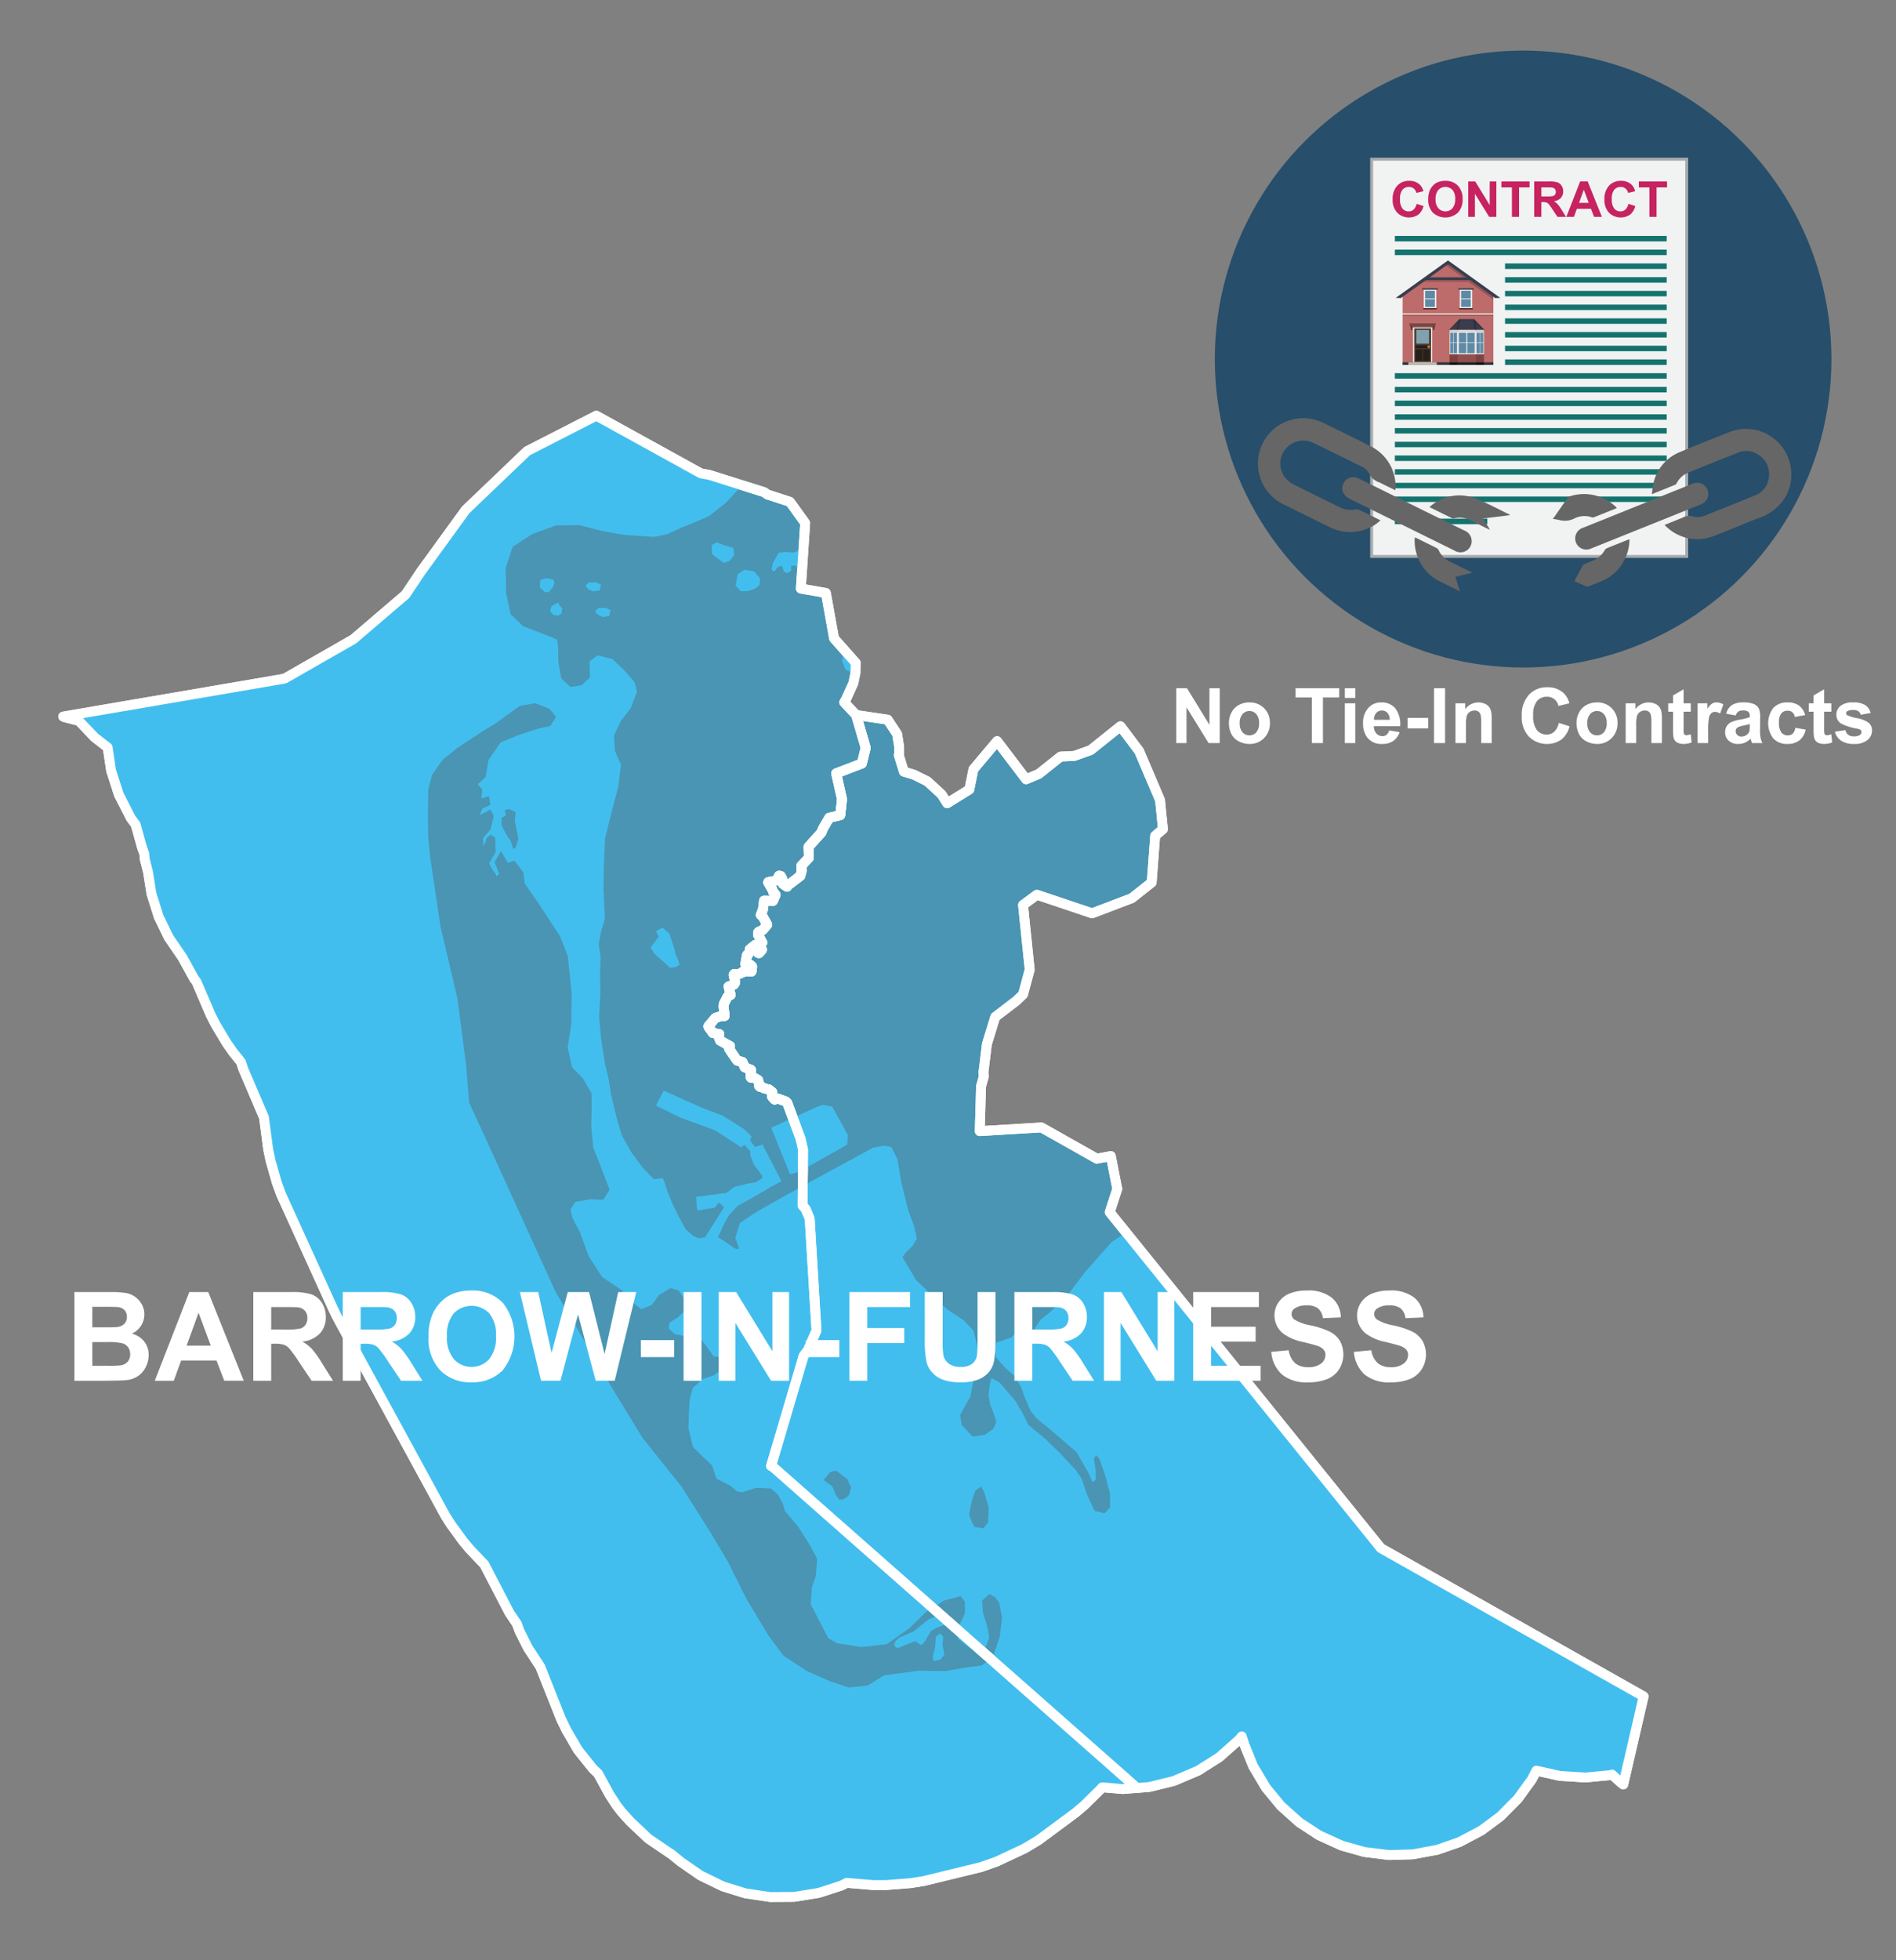 <svg xmlns="http://www.w3.org/2000/svg" xmlns:xlink="http://www.w3.org/1999/xlink" width="300" height="310" viewBox="0 0 300 310"><rect x="0" y="0" width="300" height="310" fill="#808080" stroke="none"/><defs><style>.cls-1,.cls-2,.cls-38{fill:none;}.cls-2{clip-rule:evenodd;}.cls-3{fill:#274e6a;}.cls-4{clip-path:url(#clip-path);}.cls-5{fill:#a7a9ac;}.cls-6{fill:#f1f2f2;}.cls-7{fill:#14736e;}.cls-8{fill:#c62360;}.cls-9{fill:#bd6b6b;}.cls-10,.cls-13,.cls-15,.cls-22,.cls-9{fill-rule:evenodd;}.cls-10{fill:#303838;}.cls-11{fill:#f3ecde;}.cls-12,.cls-13{opacity:0.2;}.cls-14,.cls-15{fill:#3a3d4e;}.cls-16{fill:#724944;}.cls-17{fill:#fff;}.cls-18{fill:#4e3f32;}.cls-19{fill:#81a1ae;}.cls-20{fill:#272019;}.cls-21{fill:#c87e2c;}.cls-22{fill:#c0b9ad;}.cls-23{fill:#683a2d;}.cls-24,.cls-25,.cls-34{fill:#542727;}.cls-24,.cls-26{opacity:0.6;}.cls-25,.cls-27{opacity:0.4;}.cls-28{fill:#cfcfcf;}.cls-29{fill:#dadada;}.cls-30{fill:#e6e6e6;}.cls-31{fill:#f2f2f2;}.cls-32{fill:#5f8aa5;}.cls-33{clip-path:url(#clip-path-2);}.cls-35{fill:#666;}.cls-36{fill:#4995b3;}.cls-36,.cls-38{stroke:#fff;stroke-linejoin:round;stroke-width:1.554px;}.cls-37{fill:#42beee;}.cls-39{isolation:isolate;}</style><clipPath id="clip-path"><circle class="cls-1" cx="241.001" cy="56.782" r="48.782"/></clipPath><clipPath id="clip-path-2"><polygon class="cls-2" points="234.878 52.172 229.283 52.172 230.906 50.476 233.256 50.476 234.878 52.172"/></clipPath></defs><g id="Text"><circle class="cls-3" cx="241.001" cy="56.782" r="48.782"/><g class="cls-4"><rect class="cls-5" x="210.313" y="31.43" width="63.289" height="50.319" transform="translate(185.368 298.548) rotate(-90)"/><rect class="cls-6" x="217.262" y="25.408" width="49.392" height="62.362" transform="translate(483.916 113.179) rotate(180)"/><rect class="cls-7" x="238.141" y="41.667" width="25.577" height="0.867"/><rect class="cls-7" x="238.141" y="43.833" width="25.577" height="0.867"/><rect class="cls-7" x="238.141" y="46" width="25.577" height="0.867"/><rect class="cls-7" x="238.141" y="48.166" width="25.577" height="0.867"/><rect class="cls-7" x="220.706" y="82.026" width="14.631" height="0.867"/><rect class="cls-7" x="238.141" y="50.343" width="25.577" height="0.867"/><rect class="cls-7" x="238.141" y="52.51" width="25.577" height="0.867"/><rect class="cls-7" x="238.141" y="54.676" width="25.577" height="0.867"/><rect class="cls-7" x="238.141" y="56.843" width="25.577" height="0.867"/><rect class="cls-7" x="220.706" y="59.02" width="43.012" height="0.867"/><rect class="cls-7" x="220.706" y="61.186" width="43.012" height="0.867"/><rect class="cls-7" x="220.706" y="63.353" width="43.012" height="0.867"/><rect class="cls-7" x="220.706" y="65.519" width="43.012" height="0.867"/><rect class="cls-7" x="220.706" y="37.312" width="43.012" height="0.867"/><rect class="cls-7" x="220.706" y="39.479" width="43.012" height="0.867"/><rect class="cls-7" x="220.706" y="67.696" width="43.012" height="0.867"/><rect class="cls-7" x="220.706" y="69.862" width="43.012" height="0.867"/><rect class="cls-7" x="220.706" y="72.029" width="43.012" height="0.867"/><rect class="cls-7" x="220.706" y="74.196" width="43.012" height="0.867"/><rect class="cls-7" x="220.706" y="76.351" width="43.012" height="0.867"/><rect class="cls-7" x="220.706" y="78.518" width="43.012" height="0.867"/><path class="cls-8" d="M224.144,32.238l1.098.348a2.468,2.468,0,0,1-.84,1.364,2.644,2.644,0,0,1-3.326-.317,2.921,2.921,0,0,1-.719-2.087,3.068,3.068,0,0,1,.723-2.175,2.48,2.48,0,0,1,1.901-.774,2.335,2.335,0,0,1,1.672.608,2.206,2.206,0,0,1,.573,1.032l-1.121.268a1.157,1.157,0,0,0-1.182-.94,1.278,1.278,0,0,0-1.012.447,2.197,2.197,0,0,0-.388,1.45,2.353,2.353,0,0,0,.382,1.515,1.243,1.243,0,0,0,.995.451,1.134,1.134,0,0,0,.776-.287A1.67,1.67,0,0,0,224.144,32.238Z"/><path class="cls-8" d="M225.983,31.53a3.567,3.567,0,0,1,.256-1.438,2.658,2.658,0,0,1,.522-.768,2.183,2.183,0,0,1,.725-.505,3.086,3.086,0,0,1,1.209-.222,2.633,2.633,0,0,1,1.983.768,2.951,2.951,0,0,1,.743,2.139,2.938,2.938,0,0,1-.738,2.125,2.948,2.948,0,0,1-3.962.004A2.897,2.897,0,0,1,225.983,31.53Zm1.166-.038a2.1,2.1,0,0,0,.44,1.444,1.512,1.512,0,0,0,2.228.004,2.142,2.142,0,0,0,.435-1.464,2.103,2.103,0,0,0-.423-1.438,1.566,1.566,0,0,0-2.251.005A2.117,2.117,0,0,0,227.149,31.492Z"/><path class="cls-8" d="M232.317,34.299V28.692h1.101l2.296,3.744V28.692h1.052v5.607H235.63l-2.26-3.657v3.657Z"/><path class="cls-8" d="M239.226,34.299V29.64h-1.664v-.948h4.457V29.64h-1.66v4.659Z"/><path class="cls-8" d="M242.753,34.299V28.692h2.383a4.05,4.05,0,0,1,1.306.151,1.286,1.286,0,0,1,.652.537,1.617,1.617,0,0,1,.245.884,1.498,1.498,0,0,1-.371,1.042,1.78,1.78,0,0,1-1.109.518,2.624,2.624,0,0,1,.606.471,6.387,6.387,0,0,1,.645.91l.684,1.094H246.44l-.818-1.22a7.853,7.853,0,0,0-.597-.825.887.887,0,0,0-.34-.233,1.878,1.878,0,0,0-.57-.062h-.23v2.341Zm1.132-3.236h.838a4.341,4.341,0,0,0,1.018-.068.613.613,0,0,0,.317-.237.734.734,0,0,0,.114-.421.673.673,0,0,0-.15-.457.693.693,0,0,0-.427-.22q-.138-.019-.826-.02h-.884Z"/><path class="cls-8" d="M253.463,34.299h-1.232l-.489-1.273H249.5l-.463,1.273h-1.201l2.185-5.607h1.197Zm-2.085-2.219L250.606,30l-.758,2.081Z"/><path class="cls-8" d="M257.651,32.238l1.098.348a2.468,2.468,0,0,1-.84,1.364,2.644,2.644,0,0,1-3.326-.317,2.921,2.921,0,0,1-.719-2.087,3.068,3.068,0,0,1,.723-2.175,2.48,2.48,0,0,1,1.901-.774,2.335,2.335,0,0,1,1.672.608,2.207,2.207,0,0,1,.573,1.032l-1.121.268a1.157,1.157,0,0,0-1.182-.94,1.278,1.278,0,0,0-1.012.447,2.198,2.198,0,0,0-.388,1.45,2.353,2.353,0,0,0,.382,1.515,1.243,1.243,0,0,0,.995.451,1.134,1.134,0,0,0,.776-.287A1.67,1.67,0,0,0,257.651,32.238Z"/><path class="cls-8" d="M260.982,34.299V29.64h-1.664v-.948h4.457V29.64h-1.66v4.659Z"/><polygon class="cls-9" points="236.293 46.645 229.115 41.521 221.936 46.645 221.936 57.706 236.293 57.706 236.293 46.645"/><polygon class="cls-10" points="236.293 57.706 236.293 57.298 221.936 57.298 221.936 57.706 236.293 57.706 236.293 57.706"/><rect class="cls-11" x="221.681" y="49.55" width="14.866" height="0.199" transform="translate(458.229 99.299) rotate(180)"/><rect class="cls-12" x="221.936" y="49.749" width="14.358" height="0.192" transform="translate(458.229 99.69) rotate(180)"/><path class="cls-13" d="M236.293,46.464l-2.409-1.726h0l-4.735-3.394-.466.559,2.921,2.087c-2.161-.001-6.184-.002-6.276.001l-.785.578h7.823l3.927,2.814Z"/><rect class="cls-14" x="225.447" y="43.852" width="7.335" height="0.428"/><polygon class="cls-15" points="237.394 47.116 229.112 41.184 220.836 47.116 221.652 47.138 229.115 41.789 236.577 47.138 237.394 47.116"/><polygon class="cls-16" points="222.974 51.138 227.208 51.138 227.086 51.61 223.096 51.61 222.974 51.138"/><rect class="cls-17" x="223.583" y="51.797" width="3.015" height="5.517" transform="translate(450.181 109.11) rotate(180)"/><g id="Symbol_9_0_Layer2_0_MEMBER_8_MEMBER_12_MEMBER_0_FILL" data-name="Symbol 9 0 Layer2 0 MEMBER 8 MEMBER 12 MEMBER 0 FILL"><path class="cls-18" d="M226.446,51.932h-2.688v5.354h2.688Z"/></g><g id="Symbol_9_0_Layer2_0_MEMBER_8_MEMBER_12_MEMBER_1_MEMBER_1_FILL" data-name="Symbol 9 0 Layer2 0 MEMBER 8 MEMBER 12 MEMBER 1 MEMBER 1 FILL"><path class="cls-19" d="M224.094,52.188V54.34H226.11V52.188Z"/></g><g id="Symbol_9_0_Layer2_0_MEMBER_8_MEMBER_12_MEMBER_2_MEMBER_0_FILL" data-name="Symbol 9 0 Layer2 0 MEMBER 8 MEMBER 12 MEMBER 2 MEMBER 0 FILL"><path class="cls-20" d="M225.052,57.062V55.233h-1.065v1.829Z"/></g><g id="Symbol_9_0_Layer2_0_MEMBER_8_MEMBER_12_MEMBER_2_MEMBER_1_FILL" data-name="Symbol 9 0 Layer2 0 MEMBER 8 MEMBER 12 MEMBER 2 MEMBER 1 FILL"><path class="cls-20" d="M226.218,57.062V55.233h-1.065v1.829Z"/></g><g id="Symbol_9_0_Layer2_0_MEMBER_8_MEMBER_12_MEMBER_2_MEMBER_1_FILL-2" data-name="Symbol 9 0 Layer2 0 MEMBER 8 MEMBER 12 MEMBER 2 MEMBER 1 FILL"><path class="cls-20" d="M226.217,55.085v-.475h-2.231v.475Z"/></g><g id="Symbol_9_0_Layer2_0_MEMBER_8_MEMBER_13_FILL" data-name="Symbol 9 0 Layer2 0 MEMBER 8 MEMBER 13 FILL"><path class="cls-21" d="M226.281,54.84a.192.192,0,0,0-.064-.146.21.21,0,0,0-.302,0,.192.192,0,0,0-.064.146.197.197,0,0,0,.064.151.206.206,0,0,0,.151.064.219.219,0,0,0,.215-.215Z"/></g><polygon class="cls-22" points="222.839 57.706 222.839 57.286 227.341 57.286 227.341 57.706 222.839 57.706 222.839 57.706"/><rect class="cls-23" x="226.714" y="51.61" width="0.254" height="0.578" transform="translate(453.682 103.797) rotate(180)"/><rect class="cls-23" x="223.218" y="51.61" width="0.254" height="0.578" transform="translate(446.69 103.797) rotate(180)"/><rect class="cls-12" x="223.096" y="51.61" width="3.99" height="0.187" transform="translate(450.181 103.406) rotate(180)"/><polygon class="cls-15" points="234.878 52.172 229.283 52.172 230.906 50.476 233.256 50.476 234.878 52.172"/><rect class="cls-24" x="229.36" y="56.033" width="1.286" height="1.264"/><rect class="cls-24" x="233.515" y="56.033" width="1.286" height="1.264"/><rect class="cls-25" x="230.646" y="56.033" width="2.869" height="1.264"/><rect class="cls-26" x="229.36" y="57.297" width="1.286" height="0.409"/><rect class="cls-26" x="233.515" y="57.297" width="1.286" height="0.409"/><rect class="cls-27" x="230.646" y="57.297" width="2.869" height="0.409"/><rect class="cls-28" x="229.36" y="52.172" width="1.286" height="0.293"/><rect class="cls-28" x="233.515" y="52.172" width="1.286" height="0.293"/><rect class="cls-29" x="230.646" y="52.172" width="2.869" height="0.293"/><rect class="cls-30" x="229.36" y="52.465" width="1.286" height="3.568"/><rect class="cls-30" x="233.515" y="52.465" width="1.286" height="3.568"/><rect class="cls-31" x="230.646" y="52.465" width="2.869" height="3.568"/><rect class="cls-32" x="230.822" y="52.634" width="1.182" height="1.512"/><rect class="cls-32" x="232.158" y="52.634" width="1.182" height="1.512"/><rect class="cls-32" x="230.822" y="54.235" width="1.182" height="1.63"/><rect class="cls-32" x="232.158" y="54.235" width="1.182" height="1.63"/><rect class="cls-32" x="229.474" y="52.634" width="0.487" height="1.512"/><rect class="cls-32" x="230.022" y="52.634" width="0.511" height="1.512"/><rect class="cls-32" x="229.474" y="54.235" width="0.487" height="1.63"/><rect class="cls-32" x="230.022" y="54.235" width="0.511" height="1.63"/><rect class="cls-32" x="233.628" y="52.634" width="0.487" height="1.512"/><rect class="cls-32" x="234.177" y="52.634" width="0.511" height="1.512"/><rect class="cls-32" x="233.628" y="54.235" width="0.487" height="1.63"/><rect class="cls-32" x="234.177" y="54.235" width="0.511" height="1.63"/><g class="cls-33"><polygon class="cls-12" points="234.996 52.06 233.564 50.564 233.564 50.564 233.564 50.393 233.407 50.393 233.388 50.27 233.296 50.284 233.078 50.056 232.844 50.28 232.951 50.393 231.21 50.393 231.318 50.28 231.083 50.056 230.865 50.284 230.773 50.27 230.755 50.393 230.707 50.393 230.707 50.45 229.166 52.06 229.4 52.284 230.668 50.96 230.47 52.253 230.791 52.302 231.057 50.564 233.105 50.564 233.371 52.302 233.692 52.253 233.494 50.96 234.761 52.284 234.996 52.06"/></g><rect class="cls-31" x="225.284" y="45.796" width="1.975" height="2.934" transform="translate(452.542 94.526) rotate(180)"/><rect class="cls-32" x="225.499" y="45.979" width="1.536" height="1.224"/><rect class="cls-32" x="225.499" y="47.322" width="1.536" height="1.224"/><rect class="cls-14" x="225.051" y="45.582" width="2.441" height="0.214" transform="translate(452.542 91.378) rotate(180)"/><rect class="cls-34" x="225.205" y="48.73" width="2.132" height="0.196" transform="translate(452.542 97.656) rotate(180)"/><rect class="cls-31" x="230.97" y="45.796" width="1.975" height="2.934" transform="translate(463.916 94.526) rotate(180)"/><rect class="cls-32" x="231.186" y="45.979" width="1.536" height="1.224"/><rect class="cls-32" x="231.186" y="47.322" width="1.536" height="1.224"/><rect class="cls-14" x="230.738" y="45.582" width="2.441" height="0.214" transform="translate(463.916 91.378) rotate(180)"/><rect class="cls-34" x="230.892" y="48.73" width="2.132" height="0.196" transform="translate(463.916 97.656) rotate(180)"/></g><path class="cls-35" d="M218.429,82.286a6.178,6.178,0,0,1-2.042,1.3,7.058,7.058,0,0,1-5.965-.211q-3.668-1.795-7.325-3.612a7.169,7.169,0,1,1,6.309-12.875c2.47,1.207,4.95,2.395,7.394,3.655a7.042,7.042,0,0,1,4.012,6.573c.002.117-.012.234-.022.415-.614-.299-1.197-.581-1.778-.866-.248-.121-.489-.258-.742-.369a2.654,2.654,0,0,1-1.592-1.344,2.664,2.664,0,0,0-1.356-1.222c-2.512-1.241-5.02-2.489-7.542-3.709a3.639,3.639,0,0,0-4.477,5.457,4.01,4.01,0,0,0,1.286,1.073c2.483,1.268,4.991,2.487,7.495,3.715a3.713,3.713,0,0,0,2.348.298,1.17,1.17,0,0,1,.665.087C216.199,81.173,217.289,81.723,218.429,82.286Z"/><path class="cls-35" d="M232.446,86.726a1.779,1.779,0,0,1-2.294.351q-3.095-1.528-6.191-3.054-5.165-2.546-10.327-5.099a2.733,2.733,0,0,1-.85-.616,1.707,1.707,0,0,1-.003-2.184,1.724,1.724,0,0,1,2.135-.481c1.362.656,2.716,1.33,4.072,1.999,4.234,2.087,8.458,4.193,12.706,6.25A1.801,1.801,0,0,1,232.446,86.726Z"/><path class="cls-35" d="M226.179,80.196a6.968,6.968,0,0,1,7.162-1.41c1.898.715,3.687,1.72,5.524,2.595l-.016.1-4.216.52,1.079,1.694-.037.059c-.305-.147-.611-.291-.914-.44q-1.062-.522-2.123-1.048a3.679,3.679,0,0,0-2.496-.308.581.581,0,0,1-.34.01C228.617,81.398,227.44,80.816,226.179,80.196Z"/><path class="cls-35" d="M232.952,90.578l-2.674.651.74,2.296c-1.124-.555-2.17-1.067-3.212-1.585a6.986,6.986,0,0,1-3.134-3.064,7.195,7.195,0,0,1-.82-3.883c.123.046.218.073.305.115,1.05.516,2.101,1.029,3.144,1.558a.805.805,0,0,1,.337.346,3.763,3.763,0,0,0,1.798,1.809c1.063.518,2.121,1.047,3.181,1.572C232.709,90.44,232.797,90.493,232.952,90.578Z"/><path class="cls-35" d="M282.759,78.158a7.869,7.869,0,0,1-4.564,3.802c-1.127.405-2.226.887-3.337,1.334-1.197.481-2.385.988-3.594,1.438a7.077,7.077,0,0,1-7.513-1.357c-.117-.099-.221-.213-.373-.361l2.385-.961c.171-.069.347-.128.512-.208a2.01,2.01,0,0,1,1.615-.17,2.894,2.894,0,0,0,1.972-.176c2.604-1.04,5.211-2.075,7.804-3.142a3.402,3.402,0,0,0,2.235-3.046A3.549,3.549,0,0,0,278.22,71.91a3.368,3.368,0,0,0-3.213-.325c-2.646,1.041-5.282,2.108-7.917,3.18a3.518,3.518,0,0,0-1.775,1.619.573.573,0,0,1-.217.26c-1.203.495-2.412.977-3.727,1.506a16.268,16.268,0,0,1,.242-1.691,6.927,6.927,0,0,1,4.152-4.952c2.62-1.104,5.269-2.141,7.912-3.19a6.949,6.949,0,0,1,4.073-.32,2.284,2.284,0,0,0,.307.024l1.335.49a3.443,3.443,0,0,0,.284.199,7.055,7.055,0,0,1,3.671,5.224,8.123,8.123,0,0,1-.1,2.877Z"/><path class="cls-35" d="M269.157,76.454a1.757,1.757,0,0,1,.046,3.276c-1.192.493-2.392.966-3.588,1.446q-6.942,2.79-13.884,5.577a1.763,1.763,0,1,1-1.283-3.279q4.471-1.791,8.938-3.592,4.158-1.671,8.314-3.345A1.903,1.903,0,0,1,269.157,76.454Z"/><path class="cls-35" d="M257.829,85.29a7.23,7.23,0,0,1-1.339,4.153,6.907,6.907,0,0,1-2.994,2.424c-.701.299-1.412.575-2.122.853a.502.502,0,0,1-.333.037c-.639-.269-1.27-.558-1.933-.854.466-.869.907-1.701,1.363-2.526a.582.582,0,0,1,.28-.194c.362-.155.728-.305,1.097-.444a3.838,3.838,0,0,0,2.066-1.74.675.675,0,0,1,.299-.281c1.143-.47,2.291-.927,3.438-1.386A1.506,1.506,0,0,1,257.829,85.29Z"/><path class="cls-35" d="M245.716,82.065c.814-1.167,1.592-2.287,2.377-3.4a.567.567,0,0,1,.259-.164,7.259,7.259,0,0,1,7.396,1.734.644.644,0,0,1,.064.124c-1.214.488-2.419.977-3.629,1.453a.557.557,0,0,1-.338-.011,3.537,3.537,0,0,0-2.655.155,3.332,3.332,0,0,1-2.467.278A9.624,9.624,0,0,0,245.716,82.065Z"/><path class="cls-17" d="M186.109,117.511V108.833h1.705l3.552,5.795V108.833h1.627v8.678h-1.758l-3.498-5.658v5.658Z"/><path class="cls-17" d="M194.449,114.279a3.399,3.399,0,0,1,.408-1.605,2.808,2.808,0,0,1,1.157-1.184,3.432,3.432,0,0,1,1.672-.408,3.142,3.142,0,0,1,2.339.926,3.203,3.203,0,0,1,.911,2.341,3.241,3.241,0,0,1-.92,2.365,3.114,3.114,0,0,1-2.317.938,3.644,3.644,0,0,1-1.648-.391,2.675,2.675,0,0,1-1.193-1.145A3.818,3.818,0,0,1,194.449,114.279Zm1.705.089a2.081,2.081,0,0,0,.443,1.432,1.452,1.452,0,0,0,2.188,0,2.11,2.11,0,0,0,.44-1.444,2.071,2.071,0,0,0-.44-1.42,1.452,1.452,0,0,0-2.188,0A2.082,2.082,0,0,0,196.154,114.368Z"/><path class="cls-17" d="M207.572,117.511v-7.21h-2.574V108.833h6.896v1.468h-2.569v7.21Z"/><path class="cls-17" d="M212.792,110.372V108.833h1.663v1.539Zm0,7.139v-6.286h1.663v6.286Z"/><path class="cls-17" d="M219.801,115.51l1.657.278a2.719,2.719,0,0,1-1.01,1.389,2.964,2.964,0,0,1-1.726.475,2.812,2.812,0,0,1-2.427-1.071,3.598,3.598,0,0,1-.621-2.166,3.472,3.472,0,0,1,.816-2.447,2.691,2.691,0,0,1,2.066-.885,2.793,2.793,0,0,1,2.214.926,4.104,4.104,0,0,1,.775,2.838H217.38a1.678,1.678,0,0,0,.402,1.151,1.258,1.258,0,0,0,.959.412,1.013,1.013,0,0,0,.656-.214A1.311,1.311,0,0,0,219.801,115.51Zm.095-1.681a1.606,1.606,0,0,0-.373-1.098,1.2,1.2,0,0,0-1.764.021,1.532,1.532,0,0,0-.35,1.077Z"/><path class="cls-17" d="M222.713,115.196v-1.663h3.268v1.663Z"/><path class="cls-17" d="M226.898,117.511V108.833h1.752v8.678Z"/><path class="cls-17" d="M236.025,117.511h-1.663v-3.208a4.951,4.951,0,0,0-.106-1.317.928.928,0,0,0-.347-.465.988.988,0,0,0-.577-.165,1.339,1.339,0,0,0-.775.236,1.197,1.197,0,0,0-.471.628,5.419,5.419,0,0,0-.127,1.444v2.847h-1.663v-6.286H231.84v.924a2.577,2.577,0,0,1,3.078-.867,1.687,1.687,0,0,1,.689.506,1.842,1.842,0,0,1,.325.698,5.178,5.178,0,0,1,.092,1.119Z"/><path class="cls-17" d="M246.644,114.32l1.698.539a3.812,3.812,0,0,1-1.299,2.109,4.087,4.087,0,0,1-5.147-.491,4.52,4.52,0,0,1-1.112-3.228,4.742,4.742,0,0,1,1.119-3.365,3.834,3.834,0,0,1,2.941-1.198,3.612,3.612,0,0,1,2.587.941,3.426,3.426,0,0,1,.888,1.599l-1.734.414a1.793,1.793,0,0,0-1.829-1.456,1.976,1.976,0,0,0-1.565.692,3.398,3.398,0,0,0-.6,2.244,3.64,3.64,0,0,0,.592,2.344,1.921,1.921,0,0,0,1.539.698,1.75,1.75,0,0,0,1.201-.444A2.582,2.582,0,0,0,246.644,114.32Z"/><path class="cls-17" d="M249.45,114.279a3.397,3.397,0,0,1,.408-1.605,2.808,2.808,0,0,1,1.157-1.184,3.433,3.433,0,0,1,1.672-.408,3.142,3.142,0,0,1,2.339.926,3.203,3.203,0,0,1,.911,2.341,3.241,3.241,0,0,1-.92,2.365,3.114,3.114,0,0,1-2.317.938,3.644,3.644,0,0,1-1.648-.391,2.675,2.675,0,0,1-1.193-1.145A3.817,3.817,0,0,1,249.45,114.279Zm1.705.089a2.08,2.08,0,0,0,.443,1.432,1.452,1.452,0,0,0,2.188,0,2.11,2.11,0,0,0,.441-1.444,2.071,2.071,0,0,0-.441-1.42,1.452,1.452,0,0,0-2.188,0A2.082,2.082,0,0,0,251.155,114.368Z"/><path class="cls-17" d="M262.957,117.511h-1.663v-3.208a4.951,4.951,0,0,0-.106-1.317.928.928,0,0,0-.347-.465.988.988,0,0,0-.577-.165,1.339,1.339,0,0,0-.775.236,1.197,1.197,0,0,0-.471.628,5.413,5.413,0,0,0-.127,1.444v2.847H257.228v-6.286h1.545v.924a2.577,2.577,0,0,1,3.078-.867,1.687,1.687,0,0,1,.689.506,1.842,1.842,0,0,1,.325.698,5.178,5.178,0,0,1,.092,1.119Z"/><path class="cls-17" d="M267.527,111.225v1.326H266.39v2.533a6.356,6.356,0,0,0,.032.896.366.366,0,0,0,.148.21.467.467,0,0,0,.281.083,2.154,2.154,0,0,0,.669-.159l.142,1.29a3.299,3.299,0,0,1-1.313.248,2.088,2.088,0,0,1-.811-.15,1.181,1.181,0,0,1-.529-.391,1.554,1.554,0,0,1-.234-.648,8.154,8.154,0,0,1-.053-1.172v-2.74h-.764v-1.326h.764v-1.249l1.669-.971v2.22Z"/><path class="cls-17" d="M270.273,117.511H268.61v-6.286h1.545v.894a2.674,2.674,0,0,1,.714-.834,1.304,1.304,0,0,1,.719-.201,2.109,2.109,0,0,1,1.095.314l-.515,1.45a1.46,1.46,0,0,0-.781-.273.923.923,0,0,0-.592.192,1.313,1.313,0,0,0-.382.695,9.868,9.868,0,0,0-.14,2.107Z"/><path class="cls-17" d="M274.642,113.143l-1.51-.273a2.354,2.354,0,0,1,.876-1.35,3.208,3.208,0,0,1,1.847-.438,3.999,3.999,0,0,1,1.658.263,1.652,1.652,0,0,1,.766.669,3.423,3.423,0,0,1,.223,1.489l-.018,1.941a6.803,6.803,0,0,0,.079,1.222,3.604,3.604,0,0,0,.299.844h-1.645c-.043-.11-.097-.274-.159-.491-.028-.099-.048-.164-.06-.195a2.99,2.99,0,0,1-.911.621,2.603,2.603,0,0,1-1.036.207,2.141,2.141,0,0,1-1.53-.526,1.751,1.751,0,0,1-.56-1.332,1.788,1.788,0,0,1,.255-.95,1.665,1.665,0,0,1,.713-.639,5.557,5.557,0,0,1,1.323-.388,9.14,9.14,0,0,0,1.616-.408v-.166a.86.86,0,0,0-.237-.684,1.413,1.413,0,0,0-.894-.204,1.185,1.185,0,0,0-.692.175A1.209,1.209,0,0,0,274.642,113.143Zm2.226,1.35a10.331,10.331,0,0,1-1.013.254,3.047,3.047,0,0,0-.905.29.695.695,0,0,0-.325.586.815.815,0,0,0,.26.605.908.908,0,0,0,.663.254,1.442,1.442,0,0,0,.858-.296,1.041,1.041,0,0,0,.396-.55,3.259,3.259,0,0,0,.066-.812Z"/><path class="cls-17" d="M285.622,113.083l-1.64.296a1.19,1.19,0,0,0-.376-.739,1.135,1.135,0,0,0-.761-.249,1.242,1.242,0,0,0-.991.43,2.193,2.193,0,0,0-.37,1.435,2.542,2.542,0,0,0,.376,1.581,1.233,1.233,0,0,0,1.009.461,1.12,1.12,0,0,0,.775-.269,1.621,1.621,0,0,0,.427-.927l1.634.278a2.902,2.902,0,0,1-.978,1.699,3.022,3.022,0,0,1-1.936.573,2.876,2.876,0,0,1-2.198-.87,3.962,3.962,0,0,1,.003-4.832,2.921,2.921,0,0,1,2.226-.867,3.033,3.033,0,0,1,1.826.494A2.739,2.739,0,0,1,285.622,113.083Z"/><path class="cls-17" d="M289.765,111.225v1.326h-1.137v2.533a6.381,6.381,0,0,0,.032.896.366.366,0,0,0,.148.21.467.467,0,0,0,.281.083,2.154,2.154,0,0,0,.669-.159l.142,1.29a3.299,3.299,0,0,1-1.313.248,2.088,2.088,0,0,1-.811-.15,1.18,1.18,0,0,1-.529-.391,1.554,1.554,0,0,1-.234-.648,8.154,8.154,0,0,1-.053-1.172v-2.74h-.764v-1.326h.764v-1.249l1.669-.971v2.22Z"/><path class="cls-17" d="M290.334,115.717l1.669-.254a1.219,1.219,0,0,0,.433.736,1.456,1.456,0,0,0,.911.252,1.65,1.65,0,0,0,.971-.236.527.527,0,0,0,.219-.444.436.436,0,0,0-.118-.314,1.317,1.317,0,0,0-.557-.219,8.992,8.992,0,0,1-2.551-.811,1.619,1.619,0,0,1-.746-1.415,1.746,1.746,0,0,1,.645-1.373,3.017,3.017,0,0,1,2.001-.556,3.492,3.492,0,0,1,1.918.42,2.145,2.145,0,0,1,.863,1.243l-1.568.29a.969.969,0,0,0-.382-.562,1.398,1.398,0,0,0-.802-.195,1.81,1.81,0,0,0-.941.184.395.395,0,0,0-.189.337.366.366,0,0,0,.166.302,6.206,6.206,0,0,0,1.554.468,4.619,4.619,0,0,1,1.855.74,1.537,1.537,0,0,1,.521,1.237,1.898,1.898,0,0,1-.723,1.485,3.197,3.197,0,0,1-2.137.621,3.502,3.502,0,0,1-2.033-.52A2.398,2.398,0,0,1,290.334,115.717Z"/></g><g id="Layer_2" data-name="Layer 2"><g id="districtpaths"><path id="LA-13_districtpath" data-name="LA-13 districtpath" class="cls-36" d="M120.573,171.893l-.276.003-.168-.118-.165-.97-.539-.318-.615-.056-.042-.09.018-.844.069-.243-.037-.078-.993-.396-.344-.83-.834-.228-.08-.151-.07-.04-1.148-1.693.166-.408-1.581-.876-.173-.434.06-.581-1.024-.176-.7-.975-.012-.11,1.099-1.303.941-.311.523.007-.155-1.52.03-.374.595-1.172.488-.274-.323-1.328.877-.326.152-.301.021-.027-.257-1.175.117-.166.667.025.612-.241.104-.173,1.335.017.098-.779-.263-.253-.816-.174.26-1.407.159-.035.228-.446.061-.427.87-.702.116.06.085.746.22.463.169.043.475-.54-.567-.819.615-.308-.689-1.254.018-.339.105-.121.637-.275.704-.848-.762-1.357-.258-.172.355-.908.161-1.346,1.408.029.423-.964-.413-.513-.07-.257-.688-1.181.015-.061,1.279-.236.426-.777.225.034.052.034.266.499.066.734.653.45.126-.21,1.971-1.504.219-.824-.059-.774,1.191-1.265-.041-1.756,2.041-2.254.26-.658.976-1.666,1.731-.405.277-2.539-.919-4.078,4.061-1.557.611-2.476-1.515-5.194,4.987.738,1.499,2.277.322,2.003.002,1.215-.064.095.813,2.634,1.57.47,2.151,1.063,2.244,2.065.881,1.401,3.509-2.172.647-3.199,3.749-4.457,4.584,6.036,2.025-.857,3.431-2.732,2.176-.107,2.578-.917,4.722-3.78,2.954,3.921,3.309,7.767.457,4.593-1.225,1.037-.554,7.389-3.141,2.486-6.279,2.393-8.736-2.935-2.2,1.62,1.055,10.227-1.057,3.919-1.029.984L157.468,160.83l-1.311,4.281-.548,4.463.047.698-.424,1.504-.209,7.106,9.757-.585,8.77,4.942,2.213-.414,1.022,5.198-1.198,3.682,42.907,53.131,41.573,23.444-3.221,13.925-.47-.366-1.303-1.2-.367.094-3.838.364-4.051-.254-3.721-.831-.728,1.411-2.197,3.024-2.768,2.796-3,2.228-3.476,1.838-3.53,1.226-3.867.712-3.733.112-3.903-.479-3.595-1.012-3.581-1.627-3.128-2.043L202.66,285.571l-2.373-2.887-2.01-3.382-1.402-3.466-.395-1.242-.427.524-3.135,2.78-3.363,2.125-3.855,1.637-3.865.944-1.95.151-57.558-50.749-.319-.175,5.154-17.431.689-.909,1.338-3.075-1.075-17.692-.634-1.513-.485-.561.069-8.85-.395-1.737-2.103-5.635-.216-.223-1.236-.46-.543.154-.401-.436.015-.748-.511-.412-.004-.006-.829-.197Z"/><path id="LA-14_districtpath" data-name="LA-14 districtpath" class="cls-36" d="M116.646,167.725l.834.228.344.83.993.396.037.078-.069.243-.018.844.042.09.615.056.539.318.165.97.168.118.276-.003.267.203.829.197.004.006.511.412-.015.748.401.436.543-.154,1.236.46.216.223,2.103,5.635.395,1.737-.069,8.85.485.561.634,1.513,1.075,17.692-1.338,3.075-.689.909L122.01,231.829l.319.175,57.558,50.749-2.225.172-3.26-.277-.324.368-2.458,2.421-1.383,1.183-5.92,4.386-2.219,1.324-4.422,2.072-2.437.858-9.072,2.21-2.063.329-3.944.308-2.089-.006-4.091-.343-.866.435-3.576,1.154-3.905.628L121.875,300l-3.912-.579-3.59-1.11-3.556-1.731-3.089-2.141-1.539-1.251-.042-.04-.153-.071-3.422-2.326-2.857-2.698-1.39-1.541-.762-.994-1.087-1.668-1.81-3.308-.023-.062-.785-.727-2.401-2.999-1.835-3.154-.841-1.732-3.297-8.293-1.928-2.94-1.327-2.634-.446-1.21-1.172-1.735-3.966-7.643-2.295-2.407-1.095-1.31-1.907-2.613-.913-1.443L53.56,208.687l-.219-.418-.4-.802-.203-.426L44.487,188.9l-.664-1.802-1.002-3.499-.391-1.881-.658-4.999-3.285-7.681-.361-1.092-1.28-1.599-1-1.437-1.707-2.846-.798-1.558-2.255-5.253-.351-.449-1.873-3.401-.003-.004-2.139-3.112-1.602-3.285-1.154-3.67-.531-3.377-.527-2.079-.066-.839-.374-1.039-.991-3.57-.001-.008-.764-1.037-1.909-3.735L17.58,121.853l-.543-3.646-2.06-1.597L12.48,113.997l-2.178-.55L10,113.319l35.02-5.992,10.894-6.233,8.261-7.065,2.452-3.667L73.69,80.634l9.711-9.286L94.357,65.74l16.55,9.129,1.293.226,8.747,2.753.465.351,3.571,1.159,2.419,3.361-.685,10.361,3.962.696,1.294,7.183,3.445,3.895-.044.515-.019,1.063-.33,1.6-1.18,2.599-.268.44,1.884,2.003,1.515,5.194-.611,2.476-4.061,1.557.919,4.078-.277,2.539-1.731.405-.976,1.666-.26.658-2.041,2.254.041,1.756-1.191,1.265.059.774-.219.824-1.971,1.504-.126.21-.653-.45-.066-.734-.266-.499-.052-.034-.225-.034-.426.777-1.279.236-.015.061.688,1.181.07.257.413.513-.423.964-1.408-.029-.161,1.346-.355.908.258.172.762,1.357-.704.848-.637.275-.105.121-.018.339.689,1.254-.615.308.567.819-.475.54-.169-.043-.22-.463-.085-.746-.116-.06-.87.702-.061.427-.228.446-.159.035-.26,1.407.816.174.263.253-.098.779-1.335-.017-.104.173-.612.241-.667-.025-.117.166.257,1.175-.021.027-.152.301-.877.326.323,1.328-.488.274-.595,1.172-.03.374.155,1.52-.523-.007-.941.311-1.099,1.303.012.11.7.975,1.024.176-.06.581.173.434,1.581.876-.166.408,1.148,1.693.07.04Z"/></g><polygon class="cls-37" points="242.615 280.942 243.096 280.012 243.095 280.012 242.615 280.942"/><polygon class="cls-37" points="234.403 289.47 237.402 287.242 240.17 284.446 237.402 287.242 234.403 289.47"/><polygon class="cls-37" points="230.016 291.624 230.926 291.308 234.403 289.47 230.926 291.308 230.016 291.624"/><polygon class="cls-37" points="125.609 299.978 125.632 299.978 129.536 299.349 125.632 299.978 125.609 299.978"/><polygon class="cls-37" points="23.962 141.331 25.117 145.001 25.918 146.644 25.117 145.001 23.962 141.331"/><polygon class="cls-37" points="127.064 181.796 127.039 184.963 134.073 181.015 134.137 179.456 131.67 174.991 130.156 174.718 129.38 174.991 126.414 176.34 125.445 176.781 126.669 180.059 127.064 181.796"/><polygon class="cls-37" points="149.316 255.315 148.852 255.39 149.698 256.136 149.717 256.088 149.316 255.315"/><path class="cls-37" d="M260.066,268.279,218.494,244.835l-40.337-49.948-2.269,1.541-4.212,4.745-2.67,3.551-1.025.926-.832.858-.83.859-.872.702-.795.624-.824,1.234-.571.867-2.598.043-.639.66-1.034.367-.13.041-.439.15-.724.259-.236,1.432.145.907,1.326,1.537,1.582,1.403,1.069,1.8.545,1.55.946,2.192.929,1.154,2.634,2.165,3.69,3.187.949,1.633.922,1.583.674,1.547.513-.398-.025-1.557-.289-1.814.382-.526.53.641.818,2.325.83,3.104.036,2.207-.895.924-1.564-.364-1.211-2.578-.819-2.454-.507-.771-.425-.642-2.513-2.686-2.374-2.3-2.635-2.165-.808-1.675-1.202-2.058-2.518-2.946-1.312-.758-.244.914-.23,1.822.284,1.554.541,1.289.414,1.422-.288.616-.151.314-.062.118-1.285.931-1.944.291-1.718-1.79-.286-1.554.251-.523,1.388-2.491.597-3.127.575-4.555-.695-2.716-1.587-1.662-2.496-1.647-2.508-2.296-2.512-2.425-2.138-3.602.508-.658,1.151-1.188.632-1.05-.423-1.942-.954-2.582-1.116-4.527-.578-3.498-.943-1.932-1.044-.242-1.816.289-8.888,4.827-2.294,1.265-.023,3.091.485.561.634,1.513L129.19,210.413l-1.338,3.075-.688.909-5.154,17.431.32.175,25.247,22.26,1.832-1.158,2.587-.693.663.898.03,1.818-1.129,2.357.005.295,3.64,3.211.569.061.743-2.09-.287-1.684-.686-2.197-.161-1.947,1.15-1.058.918.505.664.898.428,2.331-.34,2.993-1.115,3.267-.358.265,23.157,20.417,1.949-.15,3.865-.944,3.855-1.637,3.364-2.124,3.134-2.78.427-.524.396,1.242,1.401,3.466,2.01,3.381,2.373,2.888,2.929,2.626,3.129,2.043,3.581,1.627,3.596,1.012,3.902.479,3.733-.112,3.866-.712,2.62-.91.91-.316,3.477-1.838,2.999-2.227,2.768-2.796,2.197-3.024.248-.48.48-.931h.001l3.72.831,4.051.253,3.838-.364.367-.095,1.304,1.201.47.366ZM134.349,236.421l-.345.357-.682.362-.521.008-.543-.691-.542-1.381-1.408-1.028,1.018-1.225.529-.19.519-.01,1.764,1.361.178.529.362.682Zm21.998,4.36-.764.922-1.432-.235-.538-1.161-.273-.775.239-1.303.366-1.434.372-1.046.898-.663.534.9.691,2.456Z"/><polygon class="cls-37" points="135.418 104.852 133.503 102.687 133.485 102.703 133.255 104.526 133.8 105.945 134.848 106.318 135.358 106.224 135.373 105.367 135.418 104.852"/><polygon class="cls-37" points="134.88 108.135 134.236 108.536 133.871 110.101 133.932 110.432 134.951 108.19 134.88 108.135"/><polygon class="cls-37" points="125.013 185.728 126.436 185.301 127.039 184.963 127.064 181.796 126.669 180.059 125.445 176.781 122.027 178.337 125.013 185.728"/><polygon class="cls-37" points="106.856 150.829 106.712 150.052 105.888 147.598 104.833 146.707 103.801 147.245 104.207 148.147 103.826 148.673 102.936 149.858 103.605 150.885 105.361 152.439 105.996 153.039 106.854 152.972 107.524 152.583 107.328 151.847 106.856 150.829"/><polygon class="cls-37" points="118.355 93.48 119.52 93.07 120.162 92.539 120.275 91.499 119.343 90.346 117.776 90.112 116.746 90.78 116.387 92.604 117.184 93.499 118.355 93.48"/><polygon class="cls-37" points="113.446 88.239 114.502 88.999 115.408 88.724 116.173 87.802 116.023 86.636 114.714 86.268 113.404 85.772 112.629 86.175 112.655 87.603 113.446 88.239"/><polygon class="cls-37" points="148.138 262.61 148.785 262.468 149.421 261.679 149.135 260.125 149.243 258.823 148.716 258.313 148.076 258.843 147.972 260.403 147.608 261.968 147.619 262.618 148.138 262.61"/><polygon class="cls-37" points="148.408 255.461 146.862 256.136 144.555 257.993 142.364 258.939 141.724 259.469 141.476 260.122 141.741 260.508 142.132 260.631 143.035 260.227 144.066 259.82 144.841 259.547 145.761 260.18 146.399 259.521 147.281 257.947 148.182 257.412 149.343 257.003 149.698 256.136 148.852 255.39 148.408 255.461"/><polygon class="cls-37" points="94.666 96.151 94.155 96.68 94.554 97.193 95.343 97.568 96.381 97.42 96.625 96.506 95.838 96.13 94.666 96.151"/><polygon class="cls-37" points="127.096 86.836 125.542 87.381 124.238 87.274 123.199 87.422 122.314 88.995 122.073 90.039 122.469 90.421 123.106 89.632 123.755 89.491 124.031 90.395 124.556 90.646 125.2 90.245 125.187 89.466 125.837 89.455 126.893 90.216 126.905 90.211 127.128 86.859 127.096 86.836"/><polygon class="cls-37" points="95.109 92.468 94.322 92.092 93.15 92.112 92.638 92.641 93.038 93.153 93.825 93.529 94.865 93.381 95.109 92.468"/><polygon class="cls-37" points="87.734 92.195 87.594 91.677 86.419 91.439 85.512 91.714 85.403 92.885 86.198 93.651 86.848 93.639 87.485 92.848 87.734 92.195"/><polygon class="cls-37" points="88.311 95.301 87.278 95.84 87.032 96.623 87.564 97.263 88.347 97.379 88.86 96.981 88.977 96.199 88.58 95.816 88.311 95.301"/><polygon class="cls-37" points="153.692 260.828 155.205 260.992 151.564 257.781 151.587 259.174 153.692 260.828"/><path class="cls-37" d="M155.292,263.399,152.83,263.7l-3.235.573-4.287-.058-5.44.741-2.57,1.601-2.981.31-3.003-.989-3.662-1.626-3.676-2.405-.984-1.321-1.408-1.886-3.475-5.785-2.959-5.923-2.677-4.5-4.539-7.196-3.2-4.01-3.042-3.804-4.95-8.096-8.84-15.042L82.086,191.529l-4.872-10.694-2.975-6.441-.5-6.096L73,162.635l-.618-4.705-2.675-11.382-.651-4.378-.976-6.503-.316-3.112-.061-3.376.052-4.288.608-2.348,1.65-2.368,2.31-1.86,4.245-2.804,1.802-1.071,3.855-2.796,2.466-.434,2.228.87,1.064,1.279-.886,1.445-1.945.425-2.976.961-2.971,1.222-1.903,2.762-.27,1.55-.201,1.185-1.229,1.114.706.857-.145,1.393,1.216-.373.194,1.399-1.213.541-.503,1.048,1.214-.541.513-.359.54,1.028-.482,2.1L76.44,132.53l.023,1.222.342-.526.169-.704.681-.533.712.507.039,2.272-1.022,1.759.552,1.029.532.693.006.338.514-.347-.737-1.909.518-.879.505-.879,1.074,1.903,1.048-.369,1.426,1.884.199,1.737,1.695,2.399.87,1.323,3.008,4.583,1.225,3.095.152,1.297.471,4.537-.043,4.937-.419,2.708-.164,1.069.705,3.105,1.722,1.788,1.342,2.313.034,1.948-.06,2.521-.014.728.32,3.371,1.361,3.484,1.227,3.225-1.012,1.577-1.952-.095-2.463.433-.758,1.182.283,1.294,1.21,2.316,1.365,3.743,2.14,3.34,3.025,2.025,1.591,1.791,1.582,1.272,1.677-.679,1.142-1.578,1.8-1.071,1.307.368.934,1.413.032,1.817-1.152,1.06-1.286.801-.113.911.926.893,1.825.358,1.949-.034,1.328,1.665,1.067,1.54,1.3.108,1.43-.025-1.267,1.839-1.412,1.064-1.68.549-1.663,1.457-.488,1.827-.099,1.82-.083,2.729.701,2.974,1.454,1.404,1.586,1.531.686,2.067,2.227,1.131,1.054.891.781.117,2.197-.688,2.34.089,1.054.891.804,1.415.386,1.279,2.067,2.433,1.843,2.891,1.167,2.214-.188,2.705-.644,1.804-.175,2.705,1.395,2.664,1.383,2.678,1.455.82,3.775.585,4.019-.457,3.592-2.528,2.555-2.511,1.124-.709-25.247-22.26-.32-.175,5.154-17.431.688-.909,1.338-3.075-1.075-17.692-.634-1.513-.485-.561.023-3.091-2.085,1.149-5.021,2.813-2.828,1.867-.739,2.35.546,1.55-.126.262-.522-.121-1.446-1.013-1.183-.759.876-1.964.882-1.574,1.404-1.453,2.189-1.207,3.219-1.873,1.468-.778-3.012-5.819-1.163.409-.797-1.025.249-.654-1.19-1.148-2.893-1.82-.524-.33-3.272-1.242-2.228-1.001-.118-.049-3.682-1.651-1.22,2.372,3.738,1.845,5.653,2.084,4.076,2.658.513-.398.928,1.023.011.65.545,1.419,1.331,1.795.006.39-1.028.667-1.038.147-2.331.559-1.296.971-4.746.615.124,1.894.133.258,2.658-.435.674-.831.832.739-3.049,4.793-.908.146-.917-.374-1.187-1.018-1.073-1.93-1.078-2.19-.816-2.063-.411-1.291-.273-.646-1.427.155-1.72-1.788-1.731-2.307-1.61-2.83-.829-2.843-.127-.53-.042-.181-.673-2.78-.438-2.72-.561-2.328-.132-.895-.453-2.862-.325-3.631.194-3.769-.056-3.116.085-2.6-.295-1.944.355-1.954.613-2.089-.13-2.985-.084-1.817.066-3.638.184-4.289.973-3.914,1.097-4.174.458-3.515-.949-2.192-.174-2.465,1.13-2.358L99.8,111.985l.996-2.615-.418-1.552-1.594-1.79L96.93,104.242l-2.353-.609-1.286.932.047,2.598-1.281,1.191-1.817.291-1.456-1.403-.437-2.591-.042-2.337-.151-1.166-1.181-.499-4.194-1.615L80.791,97.123l-.711-3.364-.07-3.896,1.111-3.396,3.089-2.004,3.753-1.364,3.644-.065,3.794.973,3.397.59,4.693.308,2.076-.425,2.325-1.08,1.423-.545,2.844-1.218.771-.611,1.926-1.514,2.429-2.639.069-.156L112.2,75.093l-1.293-.225-16.55-9.129-10.956,5.61-9.713,9.285L66.628,90.362l-2.453,3.667-8.26,7.066L45.02,107.327,10,113.319l.302.128,2.178.55,2.498,2.613,2.06,1.597.543,3.646,1.216,3.794,1.91,3.735.764,1.037.001.008.99,3.569.375,1.039.066.839.527,2.079.532,3.377,1.154,3.67.801,1.643.8,1.642,2.14,3.112.003.004,1.873,3.401.352.45,2.255,5.254.797,1.559,1.708,2.845,1.001,1.438,1.28,1.598.362,1.092,3.285,7.681.658,4.999.391,1.88,1.002,3.499L44.487,188.9l8.251,18.141.203.426.4.802.218.418,16.875,30.953.914,1.443,1.907,2.613,1.095,1.31,2.294,2.407,3.966,7.643,1.172,1.735L82.23,258l1.327,2.634,1.927,2.939,3.296,8.293.842,1.732,1.835,3.154,2.4,2.999.785.727.023.062,1.811,3.308,1.086,1.669.763.994,1.39,1.542,2.857,2.698,3.422,2.326.152.07.042.04,1.539,1.251,3.089,2.141,3.557,1.731,3.59,1.111,3.912.578,3.734-.022h.023l3.905-.628,3.576-1.154.866-.435,4.091.343,2.089.006,3.944-.308,2.063-.33,9.073-2.21,2.437-.858,4.423-2.073,2.218-1.323,5.921-4.386,1.383-1.183,2.458-2.421.324-.368,3.26.277,2.226-.173L156.73,262.336ZM81.53,134.18l-.35.006-.372-1.202-.709-1.039-.728-1.377-.021-1.221.348-.175.348-.188-.198-.867.7-.182,1.05.5-.143,1.392.569,2.783Z"/><g id="districtpaths-2" data-name="districtpaths"><path id="LA-13_districtpath-2" data-name="LA-13 districtpath" class="cls-38" d="M120.573,171.893l-.276.003-.168-.118-.165-.97-.539-.318-.615-.056-.042-.09.018-.844.069-.243-.037-.078-.993-.396-.344-.83-.834-.228-.08-.151-.07-.04-1.148-1.693.166-.408-1.581-.876-.173-.434.06-.581-1.024-.176-.7-.975-.012-.11,1.099-1.303.941-.311.523.007-.155-1.52.03-.374.595-1.172.488-.274-.323-1.328.877-.326.152-.301.021-.027-.257-1.175.117-.166.667.025.612-.241.104-.173,1.335.017.098-.779-.263-.253-.816-.174.26-1.407.159-.035.228-.446.061-.427.87-.702.116.06.085.746.22.463.169.043.475-.54-.567-.819.615-.308-.689-1.254.018-.339.105-.121.637-.275.704-.848-.762-1.357-.258-.172.355-.908.161-1.346,1.408.029.423-.964-.413-.513-.07-.257-.688-1.181.015-.061,1.279-.236.426-.777.225.034.052.034.266.499.066.734.653.45.126-.21,1.971-1.504.219-.824-.059-.774,1.191-1.265-.041-1.756,2.041-2.254.26-.658.976-1.666,1.731-.405.277-2.539-.919-4.078,4.061-1.557.611-2.476-1.515-5.194,4.987.738,1.499,2.277.322,2.003.002,1.215-.064.095.813,2.634,1.57.47,2.151,1.063,2.244,2.065.881,1.401,3.509-2.172.647-3.199,3.749-4.457,4.584,6.036,2.025-.857,3.431-2.732,2.176-.107,2.578-.917,4.722-3.78,2.954,3.921,3.309,7.767.457,4.593-1.225,1.037-.554,7.389-3.141,2.486-6.279,2.393-8.736-2.935-2.2,1.62,1.055,10.227-1.057,3.919-1.029.984L157.468,160.83l-1.311,4.281-.548,4.463.047.698-.424,1.504-.209,7.106,9.757-.585,8.77,4.942,2.213-.414,1.022,5.198-1.198,3.682,42.907,53.131,41.573,23.444-3.221,13.925-.47-.366-1.303-1.2-.367.094-3.838.364-4.051-.254-3.721-.831-.728,1.411-2.197,3.024-2.768,2.796-3,2.228-3.476,1.838-3.53,1.226-3.867.712-3.733.112-3.903-.479-3.595-1.012-3.581-1.627-3.128-2.043L202.66,285.571l-2.373-2.887-2.01-3.382-1.402-3.466-.395-1.242-.427.524-3.135,2.78-3.363,2.125-3.855,1.637-3.865.944-1.95.151-57.558-50.749-.319-.175,5.154-17.431.689-.909,1.338-3.075-1.075-17.692-.634-1.513-.485-.561.069-8.85-.395-1.737-2.103-5.635-.216-.223-1.236-.46-.543.154-.401-.436.015-.748-.511-.412-.004-.006-.829-.197Z"/><path id="LA-14_districtpath-2" data-name="LA-14 districtpath" class="cls-38" d="M116.646,167.725l.834.228.344.83.993.396.037.078-.069.243-.018.844.042.09.615.056.539.318.165.97.168.118.276-.003.267.203.829.197.004.006.511.412-.015.748.401.436.543-.154,1.236.46.216.223,2.103,5.635.395,1.737-.069,8.85.485.561.634,1.513,1.075,17.692-1.338,3.075-.689.909L122.01,231.829l.319.175,57.558,50.749-2.225.172-3.26-.277-.324.368-2.458,2.421-1.383,1.183-5.92,4.386-2.219,1.324-4.422,2.072-2.437.858-9.072,2.21-2.063.329-3.944.308-2.089-.006-4.091-.343-.866.435-3.576,1.154-3.905.628L121.875,300l-3.912-.579-3.59-1.11-3.556-1.731-3.089-2.141-1.539-1.251-.042-.04-.153-.071-3.422-2.326-2.857-2.698-1.39-1.541-.762-.994-1.087-1.668-1.81-3.308-.023-.062-.785-.727-2.401-2.999-1.835-3.154-.841-1.732-3.297-8.293-1.928-2.94-1.327-2.634-.446-1.21-1.172-1.735-3.966-7.643-2.295-2.407-1.095-1.31-1.907-2.613-.913-1.443L53.56,208.687l-.219-.418-.4-.802-.203-.426L44.487,188.9l-.664-1.802-1.002-3.499-.391-1.881-.658-4.999-3.285-7.681-.361-1.092-1.28-1.599-1-1.437-1.707-2.846-.798-1.558-2.255-5.253-.351-.449-1.873-3.401-.003-.004-2.139-3.112-1.602-3.285-1.154-3.67-.531-3.377-.527-2.079-.066-.839-.374-1.039-.991-3.57-.001-.008-.764-1.037-1.909-3.735L17.58,121.853l-.543-3.646-2.06-1.597L12.48,113.997l-2.178-.55L10,113.319l35.02-5.992,10.894-6.233,8.261-7.065,2.452-3.667L73.69,80.634l9.711-9.286L94.357,65.74l16.55,9.129,1.293.226,8.747,2.753.465.351,3.571,1.159,2.419,3.361-.685,10.361,3.962.696,1.294,7.183,3.445,3.895-.044.515-.019,1.063-.33,1.6-1.18,2.599-.268.44,1.884,2.003,1.515,5.194-.611,2.476-4.061,1.557.919,4.078-.277,2.539-1.731.405-.976,1.666-.26.658-2.041,2.254.041,1.756-1.191,1.265.059.774-.219.824-1.971,1.504-.126.21-.653-.45-.066-.734-.266-.499-.052-.034-.225-.034-.426.777-1.279.236-.015.061.688,1.181.07.257.413.513-.423.964-1.408-.029-.161,1.346-.355.908.258.172.762,1.357-.704.848-.637.275-.105.121-.018.339.689,1.254-.615.308.567.819-.475.54-.169-.043-.22-.463-.085-.746-.116-.06-.87.702-.061.427-.228.446-.159.035-.26,1.407.816.174.263.253-.098.779-1.335-.017-.104.173-.612.241-.667-.025-.117.166.257,1.175-.021.027-.152.301-.877.326.323,1.328-.488.274-.595,1.172-.03.374.155,1.52-.523-.007-.941.311-1.099,1.303.012.11.7.975,1.024.176-.06.581.173.434,1.581.876-.166.408,1.148,1.693.07.04Z"/></g><g id="towntexts"><g id="LA-BARROW-IN-FURNESS_towntext" data-name="LA-BARROW-IN-FURNESS towntext" class="cls-39"><path class="cls-17" d="M11.774,204.329h5.607a16.227,16.227,0,0,1,2.483.139,3.651,3.651,0,0,1,1.464.579,3.604,3.604,0,0,1,1.077,1.172,3.175,3.175,0,0,1,.431,1.641,3.326,3.326,0,0,1-1.971,3.043,3.692,3.692,0,0,1,1.971,1.272,3.377,3.377,0,0,1,.689,2.115,4.173,4.173,0,0,1-.445,1.861,3.756,3.756,0,0,1-1.215,1.445,4.016,4.016,0,0,1-1.899.665q-.708.077-3.416.096H11.774Zm2.832,2.334v3.244h1.857q1.655,0,2.058-.048a1.874,1.874,0,0,0,1.143-.502,1.48,1.48,0,0,0,.416-1.096,1.539,1.539,0,0,0-.359-1.057,1.624,1.624,0,0,0-1.067-.493q-.421-.048-2.421-.048Zm0,5.579v3.752h2.622a12.754,12.754,0,0,0,1.942-.086,1.757,1.757,0,0,0,1.029-.56,1.724,1.724,0,0,0,.397-1.191,1.831,1.831,0,0,0-.306-1.072,1.728,1.728,0,0,0-.885-.641,9.624,9.624,0,0,0-2.512-.201Z"/><path class="cls-17" d="M38.567,218.356H35.486L34.261,215.17H28.654l-1.158,3.187H24.491l5.464-14.028H32.95Zm-5.215-5.55-1.933-5.205-1.895,5.205Z"/><path class="cls-17" d="M40.079,218.356V204.329h5.961a10.204,10.204,0,0,1,3.268.378,3.225,3.225,0,0,1,1.631,1.344,4.043,4.043,0,0,1,.613,2.21,3.744,3.744,0,0,1-.928,2.607,4.458,4.458,0,0,1-2.775,1.297,6.603,6.603,0,0,1,1.517,1.177A16.023,16.023,0,0,1,50.978,215.62l1.713,2.737H49.303l-2.048-3.052a19.763,19.763,0,0,0-1.493-2.062,2.17,2.17,0,0,0-.852-.584,4.661,4.661,0,0,0-1.426-.158h-.574v5.856Zm2.832-8.095h2.096a10.829,10.829,0,0,0,2.545-.172,1.523,1.523,0,0,0,.794-.593,1.826,1.826,0,0,0,.287-1.053,1.682,1.682,0,0,0-.378-1.143,1.731,1.731,0,0,0-1.067-.55q-.344-.048-2.067-.048H42.911Z"/><path class="cls-17" d="M54.231,218.356V204.329h5.962a10.204,10.204,0,0,1,3.268.378,3.225,3.225,0,0,1,1.631,1.344,4.043,4.043,0,0,1,.613,2.21,3.745,3.745,0,0,1-.928,2.607,4.459,4.459,0,0,1-2.775,1.297,6.605,6.605,0,0,1,1.517,1.177A16.04,16.04,0,0,1,65.13,215.62l1.713,2.737H63.456l-2.048-3.052a19.747,19.747,0,0,0-1.493-2.062,2.169,2.169,0,0,0-.852-.584,4.661,4.661,0,0,0-1.426-.158h-.574v5.856Zm2.832-8.095h2.096a10.829,10.829,0,0,0,2.545-.172,1.523,1.523,0,0,0,.794-.593,1.826,1.826,0,0,0,.287-1.053,1.681,1.681,0,0,0-.378-1.143,1.731,1.731,0,0,0-1.067-.55q-.344-.048-2.067-.048h-2.21Z"/><path class="cls-17" d="M67.8,211.429a8.926,8.926,0,0,1,.641-3.598,6.604,6.604,0,0,1,1.306-1.923,5.462,5.462,0,0,1,1.813-1.263,7.71,7.71,0,0,1,3.024-.555,6.588,6.588,0,0,1,4.961,1.923,8.596,8.596,0,0,1,.014,10.665,6.536,6.536,0,0,1-4.938,1.919,6.602,6.602,0,0,1-4.976-1.909A7.244,7.244,0,0,1,67.8,211.429Zm2.918-.096a5.255,5.255,0,0,0,1.1,3.612,3.783,3.783,0,0,0,5.574.009,5.361,5.361,0,0,0,1.086-3.66,5.273,5.273,0,0,0-1.058-3.598,3.918,3.918,0,0,0-5.631.014A5.302,5.302,0,0,0,70.719,211.333Z"/><path class="cls-17" d="M85.608,218.356l-3.349-14.028h2.899l2.115,9.636,2.564-9.636h3.368l2.459,9.798,2.153-9.798h2.852l-3.407,14.028H94.258l-2.794-10.487L88.68,218.356Z"/><path class="cls-17" d="M101.397,214.615v-2.689h5.282v2.689Z"/><path class="cls-17" d="M108.162,218.356V204.329h2.832v14.028Z"/><path class="cls-17" d="M113.722,218.356V204.329h2.756l5.741,9.368v-9.368H124.85v14.028h-2.842l-5.655-9.148v9.148Z"/><path class="cls-17" d="M127.52,214.615v-2.689h5.282v2.689Z"/><path class="cls-17" d="M134.39,218.356V204.329h9.617v2.373h-6.784v3.32h5.856v2.373h-5.856v5.961Z"/><path class="cls-17" d="M146.323,204.329h2.833v7.598a15.736,15.736,0,0,0,.105,2.344,2.269,2.269,0,0,0,.866,1.383,3.016,3.016,0,0,0,1.871.521,2.853,2.853,0,0,0,1.818-.493,1.949,1.949,0,0,0,.737-1.21,15.773,15.773,0,0,0,.124-2.383v-7.76h2.833v7.368a18.908,18.908,0,0,1-.23,3.569,3.946,3.946,0,0,1-.847,1.761,4.276,4.276,0,0,1-1.65,1.143,7.184,7.184,0,0,1-2.699.426,7.763,7.763,0,0,1-3.047-.464,4.351,4.351,0,0,1-1.641-1.206,3.864,3.864,0,0,1-.794-1.555,17.034,17.034,0,0,1-.277-3.56Z"/><path class="cls-17" d="M160.504,218.356V204.329h5.961a10.204,10.204,0,0,1,3.268.378,3.225,3.225,0,0,1,1.631,1.344,4.043,4.043,0,0,1,.613,2.21,3.744,3.744,0,0,1-.928,2.607,4.458,4.458,0,0,1-2.775,1.297,6.603,6.603,0,0,1,1.517,1.177,16.023,16.023,0,0,1,1.612,2.277l1.713,2.737H169.728l-2.048-3.052a19.763,19.763,0,0,0-1.493-2.062,2.17,2.17,0,0,0-.852-.584,4.661,4.661,0,0,0-1.426-.158h-.574v5.856Zm2.832-8.095h2.096a10.831,10.831,0,0,0,2.546-.172,1.523,1.523,0,0,0,.794-.593,1.826,1.826,0,0,0,.287-1.053A1.682,1.682,0,0,0,168.68,207.3a1.731,1.731,0,0,0-1.067-.55q-.344-.048-2.067-.048h-2.21Z"/><path class="cls-17" d="M174.675,218.356V204.329h2.756l5.741,9.368v-9.368h2.631v14.028h-2.842l-5.655-9.148v9.148Z"/><path class="cls-17" d="M188.799,218.356V204.329H199.2v2.373h-7.569v3.11h7.043v2.363h-7.043v3.818h7.837v2.363Z"/><path class="cls-17" d="M201.152,213.792l2.756-.268a3.363,3.363,0,0,0,1.01,2.039,3.052,3.052,0,0,0,2.052.65,3.156,3.156,0,0,0,2.062-.579,1.722,1.722,0,0,0,.694-1.354,1.278,1.278,0,0,0-.291-.847,2.341,2.341,0,0,0-1.02-.607q-.497-.172-2.268-.612a7.694,7.694,0,0,1-3.196-1.388,3.651,3.651,0,0,1-1.292-2.823,3.606,3.606,0,0,1,.607-2.005,3.803,3.803,0,0,1,1.752-1.421,7.02,7.02,0,0,1,2.76-.488,5.922,5.922,0,0,1,3.976,1.158,4.089,4.089,0,0,1,1.402,3.091l-2.833.124a2.406,2.406,0,0,0-.78-1.555,2.854,2.854,0,0,0-1.794-.474,3.233,3.233,0,0,0-1.933.507,1.021,1.021,0,0,0-.45.871,1.077,1.077,0,0,0,.421.852,7.457,7.457,0,0,0,2.603.938,13.724,13.724,0,0,1,3.057,1.009,3.941,3.941,0,0,1,1.55,1.426,4.417,4.417,0,0,1-.11,4.493,4.014,4.014,0,0,1-1.895,1.565,7.946,7.946,0,0,1-3.053.512,6.077,6.077,0,0,1-4.086-1.23A5.349,5.349,0,0,1,201.152,213.792Z"/><path class="cls-17" d="M214.224,213.792l2.756-.268a3.363,3.363,0,0,0,1.01,2.039,3.052,3.052,0,0,0,2.052.65,3.156,3.156,0,0,0,2.062-.579,1.722,1.722,0,0,0,.694-1.354,1.278,1.278,0,0,0-.291-.847,2.341,2.341,0,0,0-1.02-.607q-.497-.172-2.268-.612a7.694,7.694,0,0,1-3.196-1.388,3.651,3.651,0,0,1-1.292-2.823,3.606,3.606,0,0,1,.607-2.005,3.803,3.803,0,0,1,1.751-1.421,7.021,7.021,0,0,1,2.76-.488,5.922,5.922,0,0,1,3.976,1.158,4.089,4.089,0,0,1,1.402,3.091l-2.833.124a2.406,2.406,0,0,0-.78-1.555,2.854,2.854,0,0,0-1.794-.474,3.233,3.233,0,0,0-1.933.507,1.021,1.021,0,0,0-.45.871,1.077,1.077,0,0,0,.421.852,7.457,7.457,0,0,0,2.603.938A13.724,13.724,0,0,1,223.52,210.61a3.941,3.941,0,0,1,1.55,1.426,4.417,4.417,0,0,1-.11,4.493,4.014,4.014,0,0,1-1.895,1.565,7.946,7.946,0,0,1-3.053.512,6.077,6.077,0,0,1-4.086-1.23A5.349,5.349,0,0,1,214.224,213.792Z"/></g></g></g></svg>